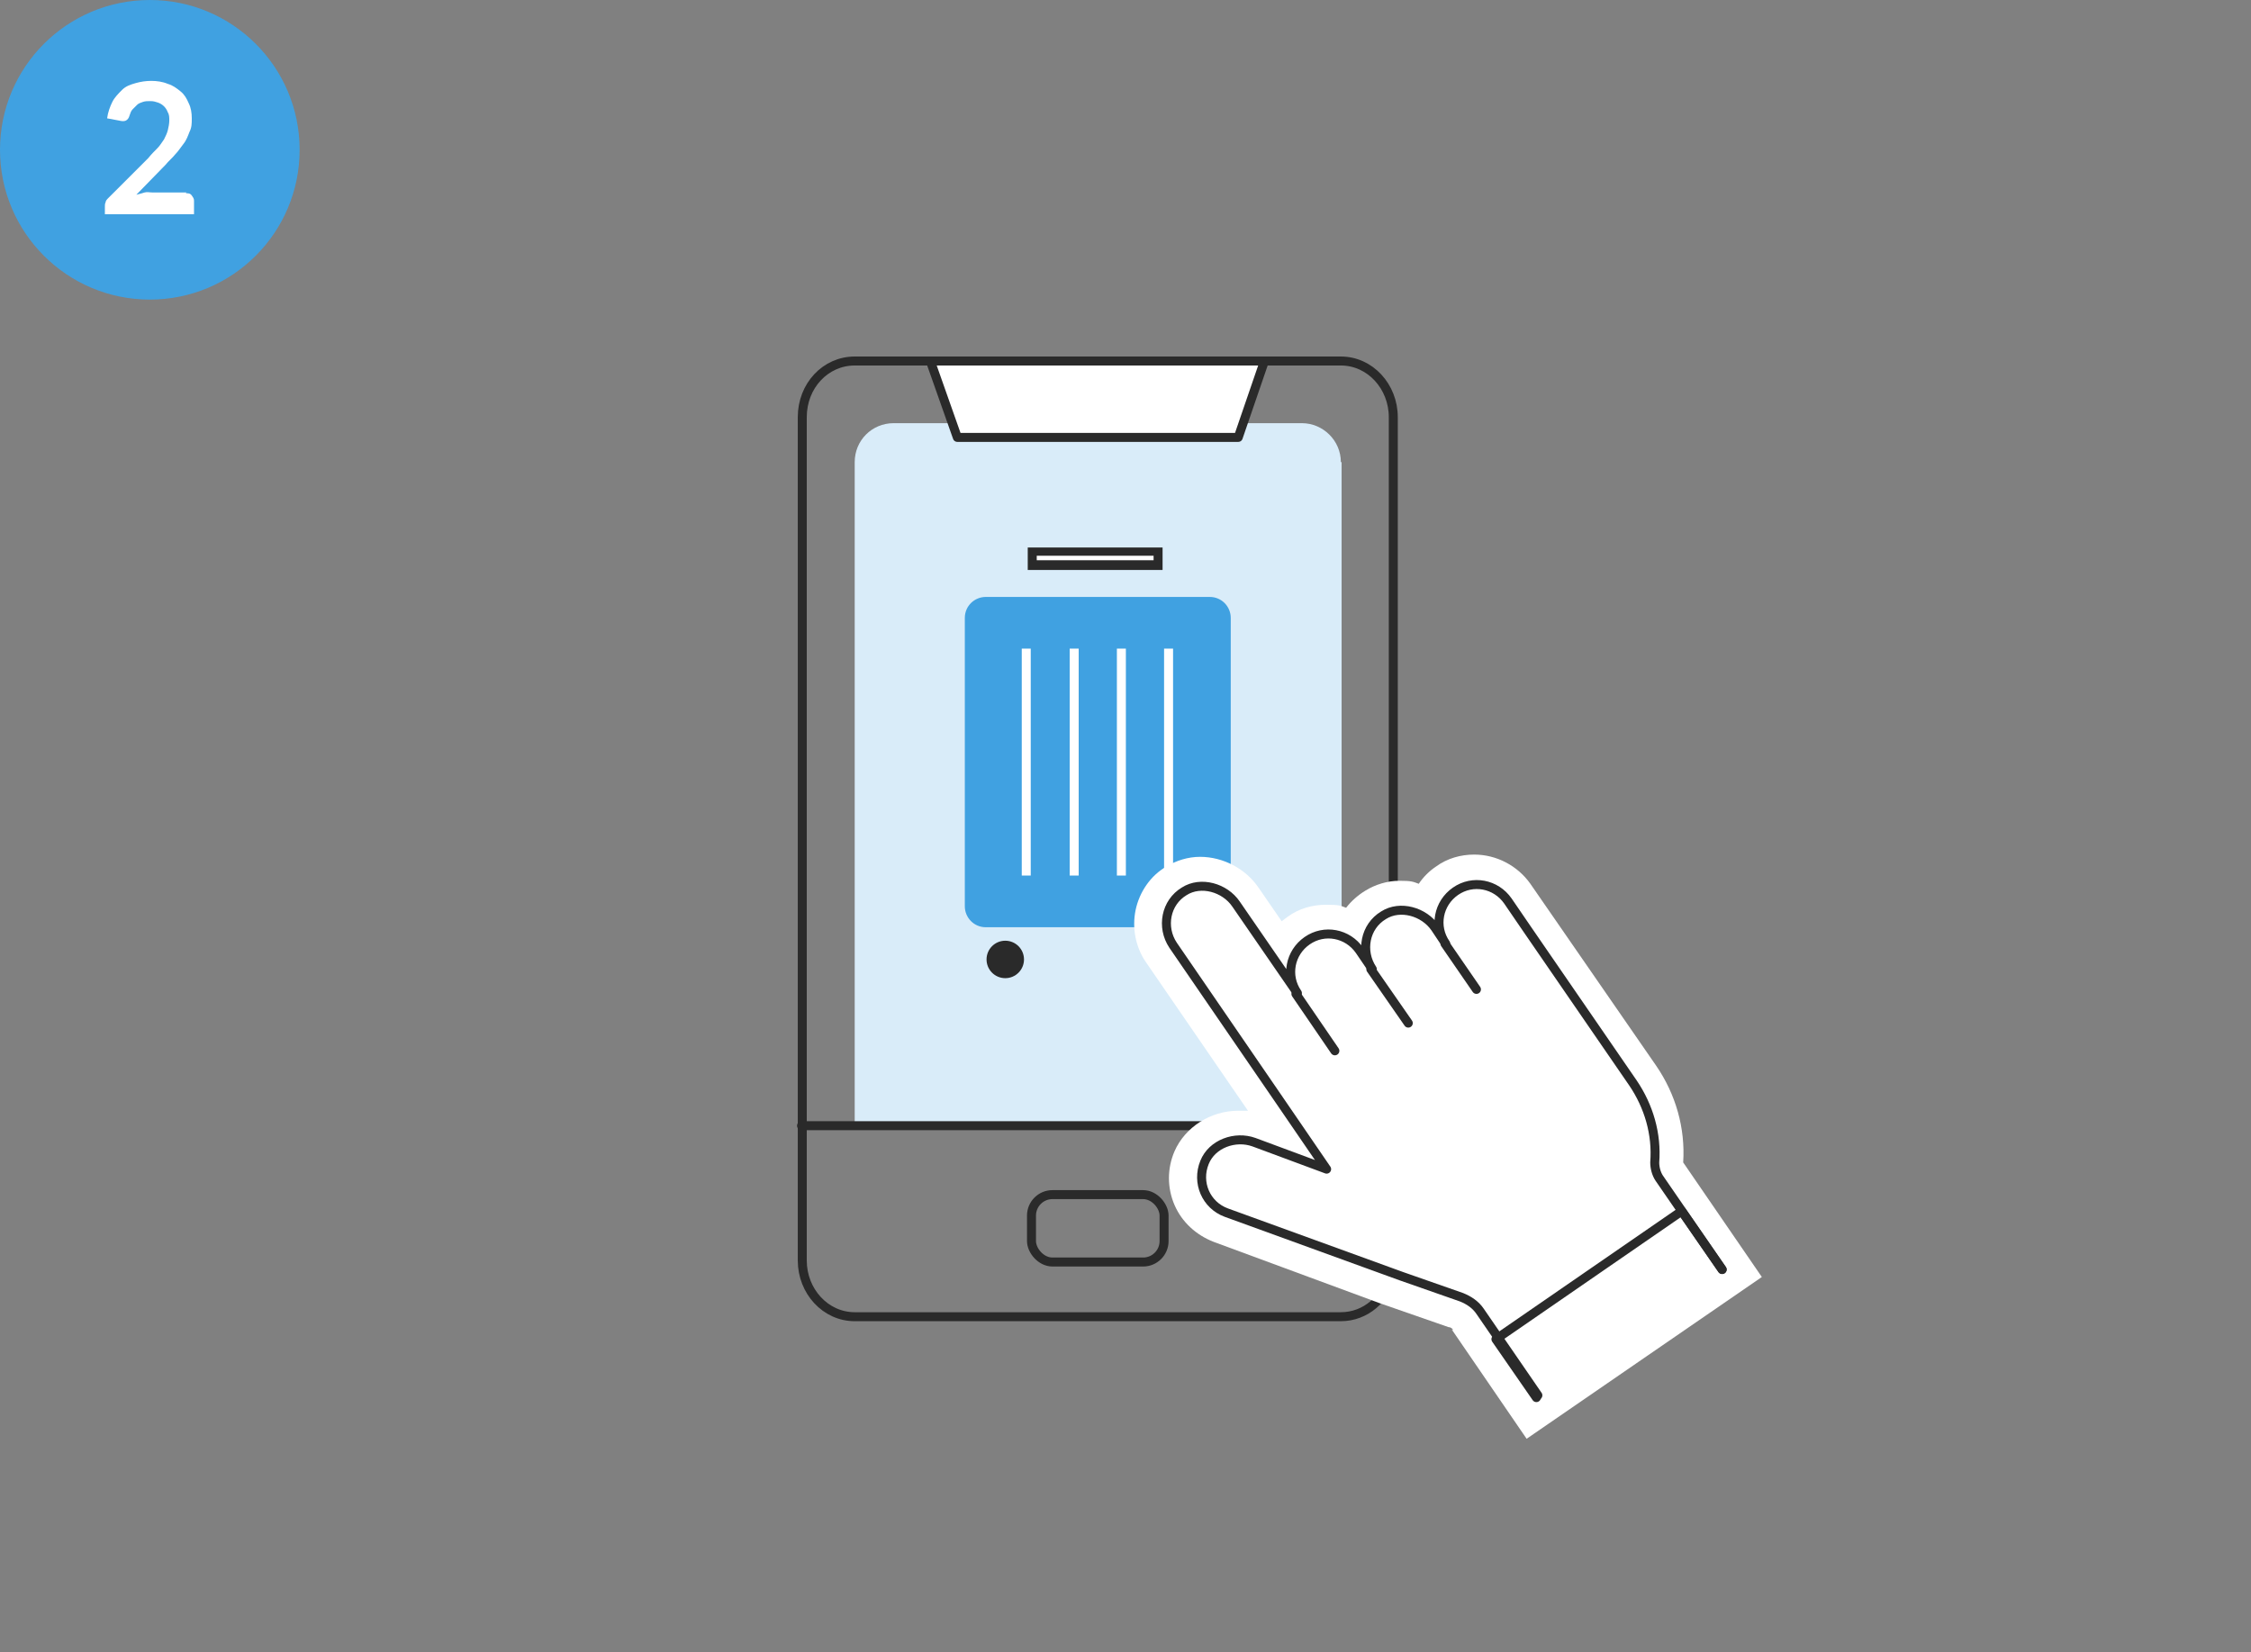 <?xml version="1.0" encoding="UTF-8"?>
<svg xmlns="http://www.w3.org/2000/svg" version="1.1" viewBox="0 0 300.5 220.6">
  <rect x="0" y="0" width="300.5" height="220.6" fill="#808080" stroke="none"/>
  <defs>
    <style>
      .cls-1 {
        fill: #2a2a2a;
      }

      .cls-2, .cls-3 {
        stroke: #2a2a2a;
        stroke-linecap: round;
      }

      .cls-2, .cls-3, .cls-4 {
        stroke-linejoin: round;
        stroke-width: 1.2px;
      }

      .cls-2, .cls-5, .cls-4 {
        fill: none;
      }

      .cls-6 {
        fill: #d9ecf9;
      }

      .cls-3, .cls-7 {
        fill: #fff;
      }

      .cls-8 {
        fill: #40a1e1;
      }

      .cls-4 {
        stroke: #fff;
        stroke-linecap: square;
      }
    </style>
  </defs>
  <!-- Generator: Adobe Illustrator 28.6.0, SVG Export Plug-In . SVG Version: 1.2.0 Build 709)  -->
  <g>
    <g id="_レイヤー_2">
      <g id="_レイヤー_2-2">
        <g>
          <circle class="cls-8" cx="20" cy="20" r="20"/>
          <path class="cls-7" d="M24.8,25.8c.3,0,.6,0,.8.3s.3.4.3.7v1.8h-11.9v-1c0-.2,0-.4.1-.6,0-.2.2-.4.4-.6l5.3-5.3c.4-.5.8-.9,1.2-1.3.4-.4.6-.8.9-1.2.2-.4.4-.8.5-1.2s.2-.9.2-1.3,0-.8-.2-1.1c-.1-.3-.3-.6-.5-.8s-.5-.4-.8-.5c-.3-.1-.6-.2-1-.2s-.7,0-1,.1c-.3.1-.6.2-.8.4s-.4.4-.6.6-.3.5-.4.8c-.1.4-.3.6-.5.7-.2.1-.5.1-.9,0l-1.6-.3c.1-.8.4-1.6.7-2.2.3-.6.8-1.1,1.3-1.6s1.1-.7,1.8-.9,1.4-.3,2.1-.3,1.5.1,2.2.4c.7.2,1.2.6,1.7,1,.5.4.8.9,1.1,1.6.3.6.4,1.3.4,2s0,1.2-.3,1.8c-.2.5-.4,1.1-.8,1.6s-.7,1-1.1,1.4c-.4.5-.9.9-1.3,1.4l-3.9,4c.4-.1.8-.2,1.1-.3s.7,0,1.1,0h4.5Z"/>
        </g>
        <g>
          <g>
            <path class="cls-6" d="M179,61.7c0-2.9-2.4-5.2-5.2-5.2h-54.5c-2.9,0-5.2,2.3-5.2,5.2v88.5h65V61.7Z"/>
            <polyline class="cls-3" points="168.8 48.2 165.3 58.4 127.8 58.4 124.2 48.2"/>
            <path class="cls-2" d="M185.8,170.2c-.8,3.2-3.5,5.6-6.8,5.6h-64.9c-3.9,0-7-3.4-7-7.5V55.7c0-4.2,3.1-7.5,7-7.5h64.9c3.9,0,7,3.4,7,7.5v66"/>
            <g>
              <g>
                <rect class="cls-7" x="137.8" y="73.7" width="16.8" height="1.8"/>
                <path class="cls-1" d="M154,74.2v.6h-15.6v-.6h15.6M155.2,73.1h-18v3h18v-3h0Z"/>
              </g>
              <path class="cls-8" d="M161.5,79.7h-29.9c-1.5,0-2.8,1.2-2.8,2.8h0v38.5c0,1.5,1.2,2.8,2.8,2.8h29.9c1.5,0,2.8-1.2,2.8-2.8h0v-38.5c0-1.5-1.2-2.8-2.8-2.8h0Z"/>
              <g>
                <path class="cls-4" d="M149.7,116.3v-29.1"/>
                <path class="cls-4" d="M137,87.2v29.1"/>
                <path class="cls-4" d="M156,116.3v-29.1"/>
                <path class="cls-4" d="M143.4,87.2v29.1"/>
              </g>
              <circle class="cls-1" cx="134.2" cy="128.1" r="2.5"/>
              <g>
                <path class="cls-7" d="M158.9,130c-1,0-1.9-.8-1.9-1.9s.8-1.9,1.9-1.9,1.9.8,1.9,1.9-.8,1.9-1.9,1.9Z"/>
                <path class="cls-1" d="M158.9,126.9c.7,0,1.3.6,1.3,1.3s-.6,1.3-1.3,1.3-1.3-.6-1.3-1.3.6-1.3,1.3-1.3M158.9,125.7c-1.4,0-2.5,1.1-2.5,2.5s1.1,2.5,2.5,2.5,2.5-1.1,2.5-2.5-1.1-2.5-2.5-2.5h0Z"/>
              </g>
            </g>
            <line class="cls-2" x1="107" y1="150.3" x2="172.8" y2="150.3"/>
            <rect class="cls-2" x="137.7" y="159.5" width="17.7" height="9" rx="2.8" ry="2.8"/>
            <g>
              <line class="cls-5" x1="173" y1="132.7" x2="178.2" y2="140.3"/>
              <line class="cls-5" x1="183" y1="129.4" x2="188" y2="136.6"/>
              <line class="cls-5" x1="192.9" y1="126" x2="197.1" y2="132.1"/>
              <rect class="cls-7" x="199.7" y="169.4" width="30.1" height="9.4" transform="translate(-60.9 152.5) rotate(-34.5)"/>
            </g>
          </g>
          <g>
            <path class="cls-7" d="M194,177.6c-.1-.2-.3-.4-.6-.4l-9.2-3.2h0c0,0-22.2-8.2-22.2-8.2-2.3-.9-4.2-2.6-5.2-4.9s-1-4.9,0-7.2c1.4-3.2,4.8-5.4,8.5-5.4s.9,0,1.3,0l-13.6-19.8c-1.4-2-1.9-4.6-1.4-7,.5-2.4,2-4.6,4.1-5.8,1.3-.8,2.9-1.3,4.5-1.3,3.1,0,6.1,1.6,7.8,4.1l3.1,4.5c.3-.2.5-.4.8-.6,1.5-1.1,3.3-1.6,5.1-1.6s1.9.1,2.7.4c.7-.9,1.6-1.7,2.6-2.3,1.3-.8,2.9-1.3,4.5-1.3s1.8.1,2.6.4c.6-.9,1.4-1.7,2.3-2.3,1.5-1.1,3.3-1.6,5.1-1.6,3,0,5.8,1.5,7.5,3.9l16.8,24.3c2.6,3.8,3.9,8.3,3.6,12.9l10.5,15.3-31.4,21.6-10-14.6h0Z"/>
            <g>
              <line class="cls-2" x1="173" y1="132.7" x2="178.2" y2="140.3"/>
              <line class="cls-2" x1="183" y1="129.4" x2="188" y2="136.6"/>
              <line class="cls-2" x1="192.9" y1="126" x2="197.1" y2="132.1"/>
              <polyline class="cls-2" points="205.1 186.6 199.7 178.8 224.5 161.7 229.9 169.5"/>
            </g>
            <path class="cls-2" d="M229.9,169.5l-8.4-12.2c-.4-.6-.6-1.4-.6-2.1h0c.3-3.8-.8-7.5-2.9-10.6l-14.1-20.5-2.6-3.8c-1.6-2.3-4.7-2.9-7-1.3h0c-2.3,1.6-2.9,4.7-1.3,7l-1.4-2.1c-1.5-2.2-4.7-3.1-6.9-1.7-2.5,1.5-3.1,4.8-1.5,7.2l-1.7-2.5c-1.6-2.3-4.7-2.9-7-1.3h0c-2.3,1.6-2.9,4.7-1.3,7l-8.2-11.9c-1.5-2.2-4.7-3.1-6.9-1.7-2.5,1.5-3.1,4.8-1.5,7.2l14.2,20.7,6.3,9.2-9.7-3.6c-2.5-.9-5.6.2-6.6,2.7-1.1,2.7.2,5.7,2.9,6.7l23.4,8.5h0s8,2.8,8,2.8c1,.4,1.9,1,2.5,1.9l7.7,11.2"/>
          </g>
        </g>
      </g>
    </g>
  </g>
</svg>